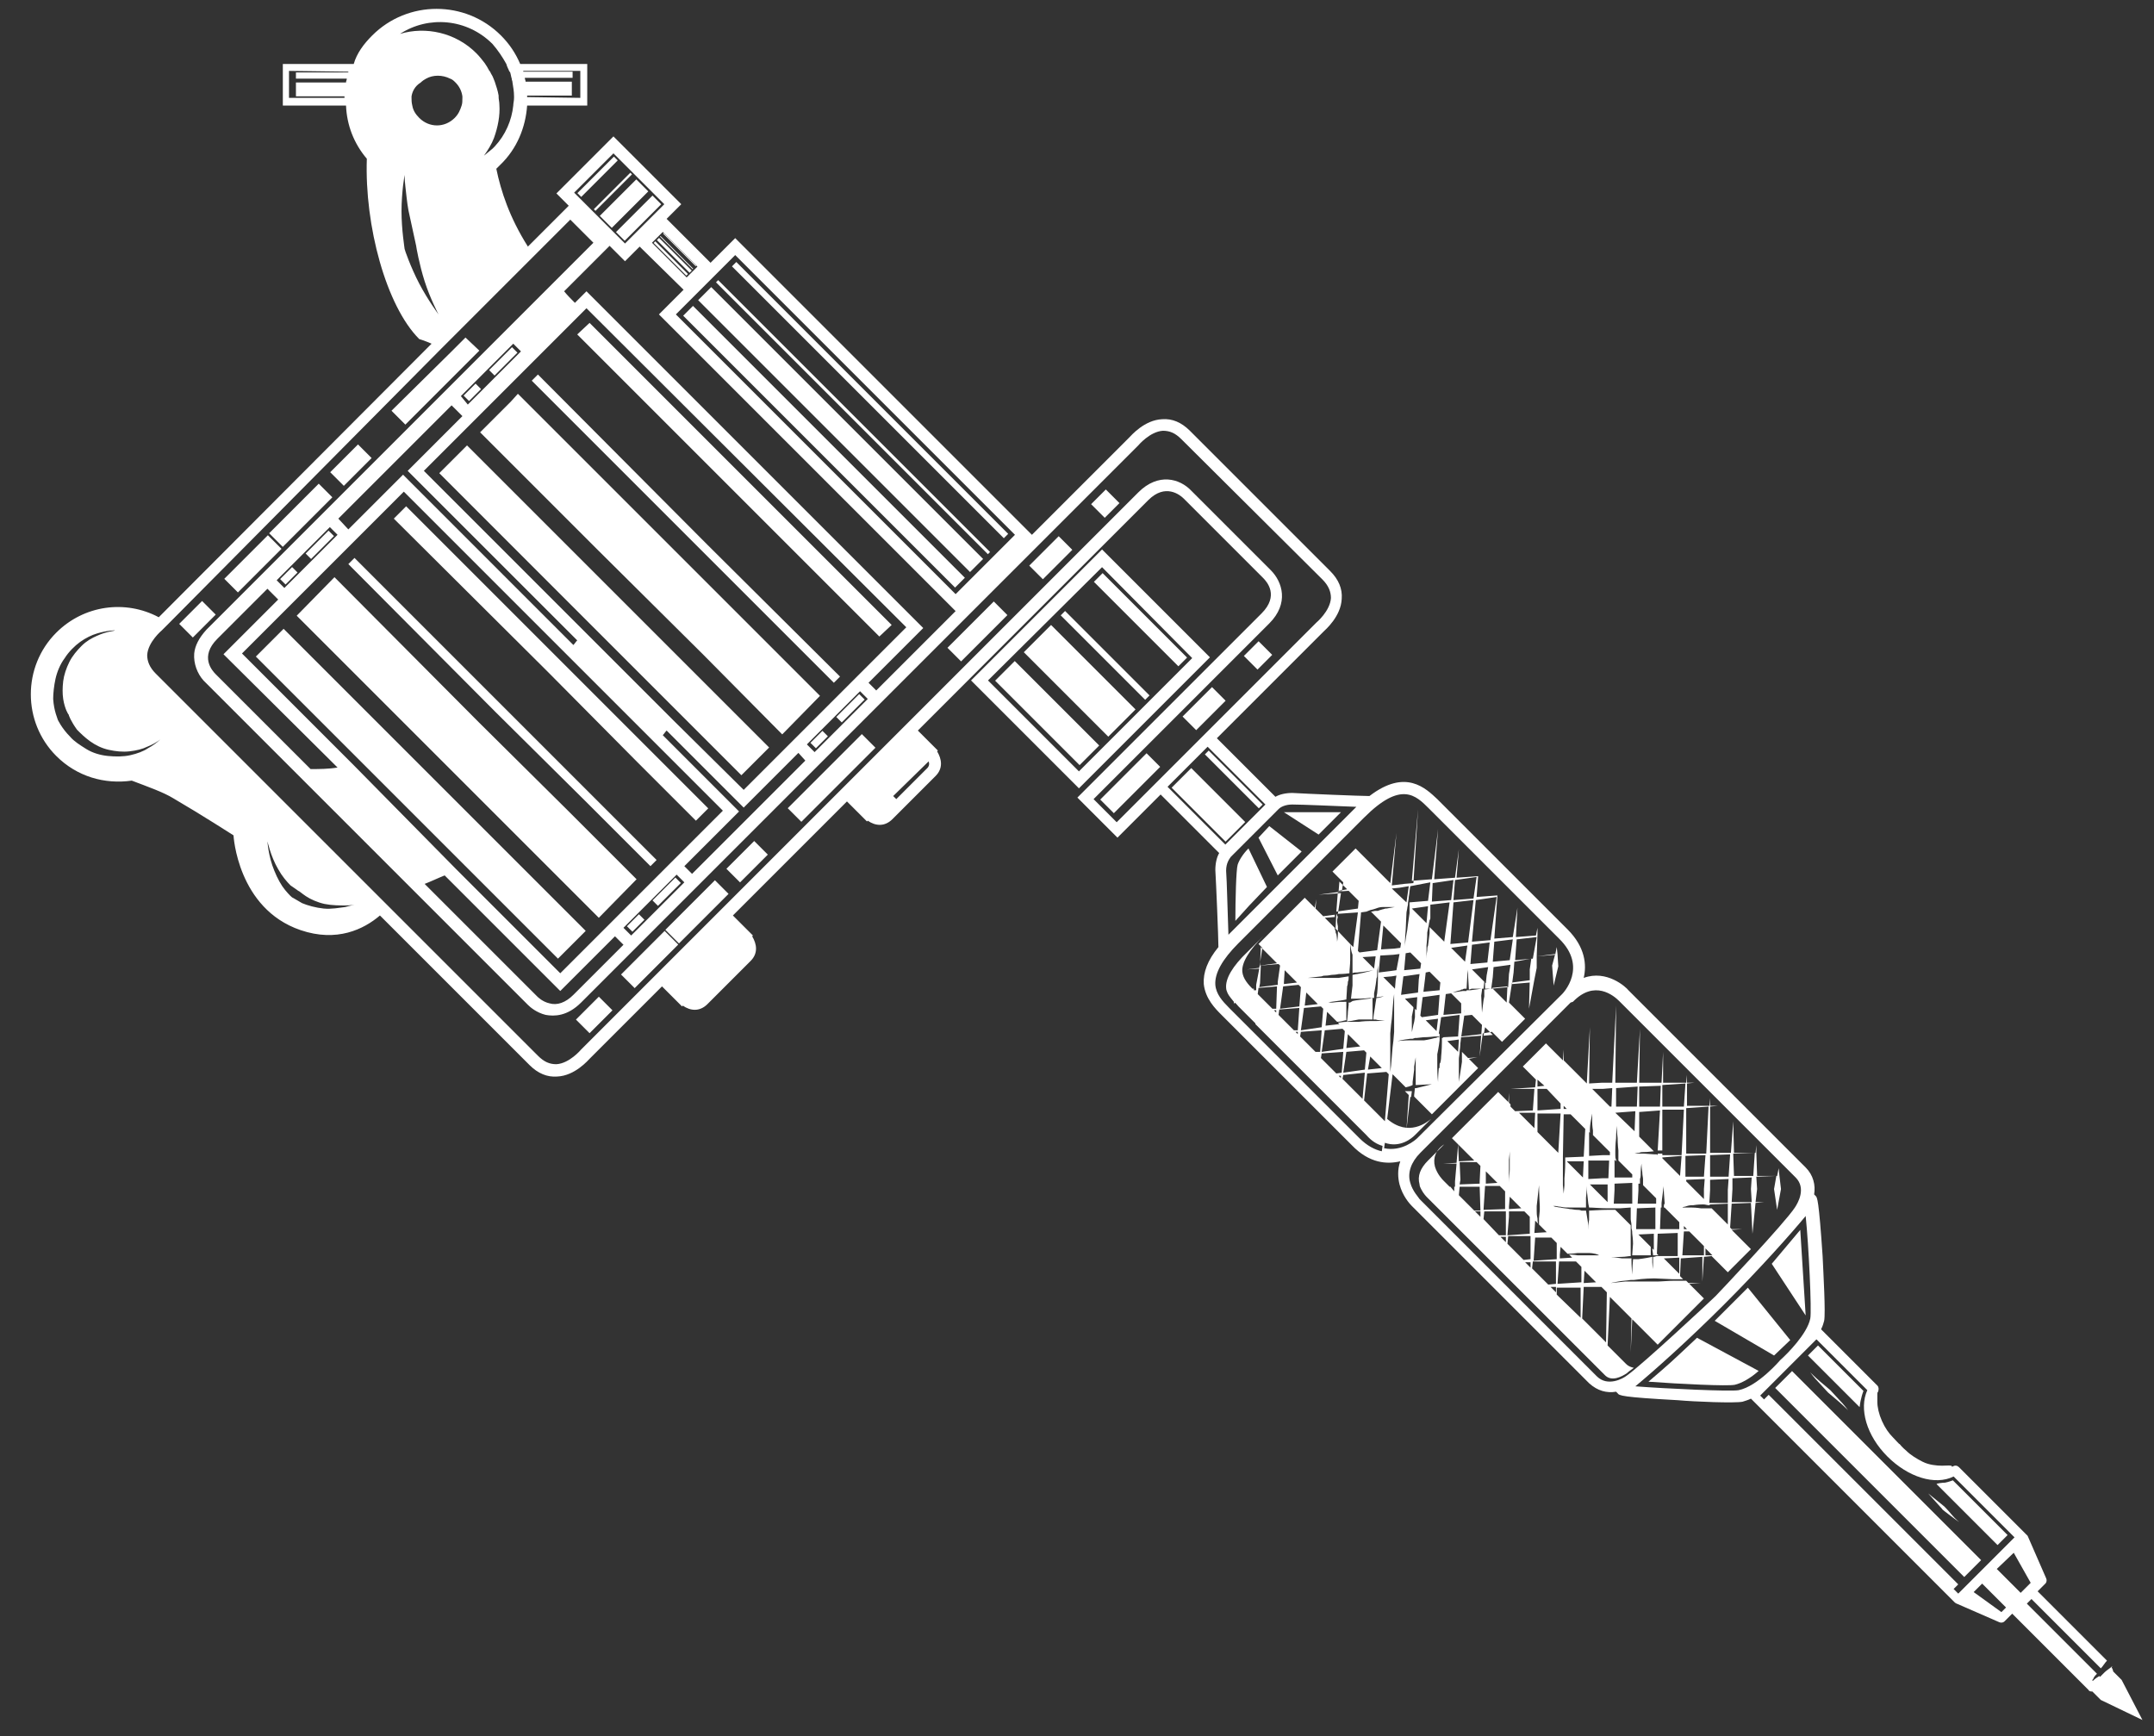 <svg xmlns="http://www.w3.org/2000/svg" xmlns:xlink="http://www.w3.org/1999/xlink" id="Ebene_1" x="0px" y="0px" viewBox="0 0 279.5 225.3" style="enable-background:new 0 0 279.5 225.3;" xml:space="preserve"><rect x="0" y="0" width="279.5" height="225.3" fill="#333333" stroke="none"/><style type="text/css">	.st0{fill:#FFFFFF;}</style><g>	<path class="st0" d="M170.9,136.8c0.1,0.1,0.2,0.2,0.3,0.3v-0.4L170.9,136.8z"></path>	<path class="st0" d="M162.7,128.5v-0.2h-0.2C162.5,128.4,162.6,128.4,162.7,128.5z"></path>	<polygon class="st0" points="187.6,128.5 187.8,128.5 187.6,128.2  "></polygon>	<polygon class="st0" points="190.1,130.8 190.1,131.4 190.7,131.3  "></polygon>	<path class="st0" d="M169.7,118.9c0-0.1,0-0.2,0-0.2S169.7,118.8,169.7,118.9L169.7,118.9c0,0.5-0.1,1.3-0.2,2  c-0.2,1.2-0.4,2.4-0.4,2.4s-0.1,0.2-0.1,0.6c0,0.1-0.1,0.1-0.2,0.1c-0.5,0.1-0.9,0.3-1.2,0.4s-0.5,0.2-0.5,0.2s0.2-0.1,0.5-0.2  c0.3,0,0.8-0.1,1.2-0.2c0.1,0,0.1,0,0.2,0c0,0.2,0,0.3,0,0.4c0,0.1,0,0.2,0,0.3c0,0.3,0,0.6,0,0.9c0,0.4,0,0.8,0,1.2  c0,0.1,0,0.3,0,0.4c0,0.2,0,0.3,0,0.4c0,0.3,0,0.4,0,0.4s0-0.2,0-0.4c0-0.1,0-0.3,0-0.4c0-0.4,0-1,0.1-1.6c0-0.3,0.1-0.6,0.1-0.9  c0-0.1,0-0.2,0-0.3c0.1-0.2,0.1-0.3,0.1-0.4c0.2,0,0.4,0,0.6,0c0.4,0,0.7,0,0.7,0s0.9-0.1,1.8-0.2c0.2-0.1,0.4-0.1,0.6-0.1  c0.6-0.1,1.2-0.2,1.2-0.2s-0.5,0-1.2,0c-0.2,0-0.4,0-0.6,0c-0.9,0-1.8,0-1.8,0s-0.3,0-0.7,0.1c-0.1,0-0.3,0.1-0.5,0.1  c0.1-0.3,0.1-0.5,0.1-0.5s0-0.5,0.1-1.1c0-0.4,0.1-0.8,0.1-1.3C169.7,120.2,169.7,119.4,169.7,118.9  C169.7,118.9,169.7,118.9,169.7,118.9z"></path>	<path class="st0" d="M96.4,122.7l-4.5,4.5l0.4,0.4l4-4C96.6,123.3,96.6,122.9,96.4,122.7z"></path>	<polygon class="st0" points="177.2,117.9 176.7,117.3 176.6,117.9  "></polygon>	<path class="st0" d="M45.9,8.3h-9.2v5.4h8.2c0.1,2.5,1,4.9,2.7,6.9c-0.3,8.7,2.5,19.1,6.8,23.4c0,0,0.7,0.2,1.6,0.6L20.6,80.1  c-4.3-2.3-9.7-1.6-13.3,2c-4.4,4.4-4.4,11.6,0,16c2.7,2.7,6.3,3.7,9.8,3.2c2.1,0.8,4.1,1.5,5.4,2.3c3.6,2.1,7.8,4.8,7.8,4.8  s0.5,9.5,8.7,12.3c4.7,1.6,8.2-0.1,10.3-1.9l19.4,19.4c1.1,1.1,2.3,1.6,3.6,1.5c2.3-0.1,4-2.1,4.3-2.4l9.3-9.3l0.5,0.5l1.6,1.6l0,0  l0,0l0.5,0.5l0.1-0.1c1,0.7,2.2,0.8,3.2-0.2l5.6-5.6c1-1,0.8-2.2,0.2-3.2l0.1-0.1l-0.5-0.5l0,0l0,0l-1.6-1.6l-0.5-0.5l14.8-14.8  l0.5,0.5l1.6,1.6l0,0l0,0l0.5,0.5l0.1-0.1c1,0.7,2.2,0.8,3.2-0.2l5.6-5.6c1-1,0.8-2.2,0.2-3.2l0.1-0.1l-0.5-0.5l0,0l0,0l-1.6-1.6  l-0.5-0.5l5.9-5.9l0.6-0.6L149,64.9c2.2-2.2,4.1-0.7,4.6-0.2l0.1,0.1L163.9,75c0.5,0.5,2.1,2.3-0.2,4.6l-23.9,23.9l5.2,5.2l5.6-5.6  l7.6,7.6c-0.3,0.5-0.5,1.3-0.5,2.2c0.1,1.6,0.4,8.8,0.4,10c-1.4,1.7-2,3.3-1.9,4.8c0.2,1.9,1.5,3.2,2.3,4l0,0l0.3,0.3l16.6,16.6  c2.3,2.4,4.6,2.5,6.3,2.1c-0.4,1.1-0.3,2.2-0.1,3c0.4,1.5,1.3,2.5,1.6,2.8c0.1,0.1,0.1,0.1,0.1,0.1l22.9,22.9  c1.1,1,2.3,1.3,3.5,1.1l0.2,0.2c0.2,0.3,0.5,0.5,7.8,0.9c2.2,0.2,7.4,0.4,8.4,0.2c0.3-0.1,0.7-0.2,1.1-0.4l26.5,26.5l0,0l0,0  c0.1,0,0.1,0.1,0.2,0.1l5.5,2.4c0.2,0.1,0.5,0.1,0.7-0.1l1-1l9.9,9.9c0.1,0.2,0.3,0.2,0.5,0.2l1.1,1.1l5.4,2.6l-2.7-5.2l-1.1-1.1  c0-0.1-0.1-0.4-0.2-0.5l0.1-0.2c-0.3,0.3-0.7,0.5-1,0.8l0,0l-0.6,0.6l-0.1-0.1c-0.3,0.2-0.5,0.3-0.7,0.5c-0.1,0.1-0.1,0.1-0.1,0.1  c-0.1,0-0.1,0-0.1,0c0-0.1,0-0.1,0-0.1c0.1-0.1,0.1-0.1,0.1-0.1c0.1-0.3,0.3-0.5,0.5-0.7l-9.1-9.1l0.6-0.6l9,9  c0.3-0.3,0.5-0.7,0.8-1l-9-9l1-1c0.2-0.2,0.2-0.5,0.1-0.7l-2.4-5.5c-0.1-0.1-0.1-0.1-0.2-0.2l0,0l-8.7-8.7  c-0.2-0.2-0.5-0.3-0.8-0.1c-0.1,0-0.1,0.1-0.2,0.1c0.1,0,0.1-0.1,0.1-0.1c-0.1-0.2-0.6-0.1-1.3-0.1c-0.7,0-1.7-0.1-2.5-0.5  c-0.8-0.4-1.6-0.9-2.1-1.4c-0.6-0.5-0.9-0.9-0.9-0.9c-0.1,0-0.4-0.4-0.9-0.9s-1-1.2-1.4-2.1c-0.4-0.9-0.6-1.8-0.6-2.5  c0-0.4,0-0.8,0-1c0-0.1,0-0.2,0.1-0.3c0.1-0.3,0.1-0.6-0.1-0.8l-7.3-7.3c0.2-0.4,0.3-0.7,0.4-1.1c0.2-1-0.1-6.2-0.2-8.4  c-0.5-7.4-0.7-7.6-0.9-7.8l-0.2-0.2c0.2-1.2-0.1-2.5-1.1-3.5l-22.9-22.9l-0.1-0.1c-0.3-0.4-2.8-2.7-5.8-1.6c0.4-1.7,0.2-4-2.1-6.3  l-16.9-16.9c-1.5-1.4-4.1-4-8.8-0.4c-1.1,0-8.4-0.3-10-0.4c-0.9,0-1.7,0.2-2.2,0.5l-7.6-7.6L171.7,82c0.3-0.3,2.3-2,2.4-4.3  c0.1-1.3-0.4-2.5-1.5-3.6l-18.2-18.2c-1.1-1.1-2.3-1.6-3.6-1.5c-2.3,0.1-4,2.1-4.3,2.4l-12.6,12.6L95.4,30.9l-3.2,3.2l-5.7-5.7  l1.9-1.9l-8.8-8.8l-7.4,7.4l1.6,1.6L68.5,32c-2.4-3.8-3.5-7.2-4.1-10.1c0.2-0.2,0.3-0.3,0.5-0.5c2.2-2.1,3.3-4.9,3.5-7.7h7.8V8.3  h-8.7c-0.6-1.4-1.4-2.6-2.5-3.7C60.4,0,52.9,0,48.3,4.6C47.2,5.7,46.3,6.9,45.9,8.3z M257.2,205.5l3.1,3.1l-0.6,0.6l-3.6-2.6  L257.2,205.5z M261.3,201.5l2.2,3.9l-1.3,1.3l-3.1-3.1L261.3,201.5z M235.7,173.8l6.6,6.6c-1.1,2.4-0.1,5.9,2.6,8.6  c2.7,2.7,6.2,3.8,8.6,2.6l7.9,7.9l-7.3,7.3l-0.6-0.6l0.6-0.6L229.5,181l-0.6,0.6l-0.5-0.5l0.7-0.7l6-6L235.7,173.8z M212.2,179.9  c2.3-1.9,6.8-5.9,11.5-10.6l0,0l0,0c4.7-4.7,8.7-9.2,10.6-11.5c0.4,3.8,0.8,12.3,0.6,13.3c-0.4,2-3,4.6-3.9,5.4l0,0l0,0  c0,0-2.9,3.4-5.4,3.9C224.6,180.6,216.1,180.2,212.2,179.9z M204.1,130c2.8-2.9,5.3-0.8,6-0.1l0,0l22.9,22.9  c1.4,1.4,0.3,3.3-0.1,3.9c-1.3,2-9.9,11.1-10.3,11.5c-0.4,0.4-9.5,8.9-11.5,10.3c-0.5,0.4-2.5,1.5-3.9,0.1l-23-23  c-0.1-0.2-0.9-1-1.2-2.1c-0.4-1.3,0.1-2.7,1.3-3.9l0.4-0.4l19.1-19.1L204.1,130z M177,106.1c4.8-4.8,6.7-2.9,8.4-1.2l0.3,0.3  l16.6,16.6c3.8,3.7,0.5,7.1,0.4,7.2l-18.8,18.7c-0.2,0.2-2,1.8-4.3,1.3l0.1-0.7c2,0.7,3.5-0.6,3.9-1l2.1-2.1  c-0.5,0.4-2.9,2.4-5.7,0l0.7-5.8l1.7,1.7l0.4-0.1l0.3-0.1l0.2-0.1l0,0v-0.2v-0.2l0.2-1.6v-0.4l0.1-0.6l0.1-0.6v0.4v0.2v0.5v0.5v1.6  v0.4h0.1l2-0.1l-2,0.5h-0.2l-0.1,0.9v0.2l2.3,2.3l6-6l-1.2-1.2l1.1-0.2l-1.2,0.1l-0.8-0.8c0,0.4,0,0.7,0,0.9v0.1c0,0.2,0,0.3,0,0.3  l-0.4,2.6c0,0,0-1.8,0-2.4c0-0.1,0-0.2,0-0.2s0-0.1,0-0.2c0-0.1,0-0.1,0-0.2c0-0.2,0.1-0.6,0.1-0.9v-0.1c0.1-0.6,0.1-1.2,0.1-1.2  s0,0.1,0,0.2l0.1-0.9l2.6-0.3l-0.2,2.9l0.4-3l1.2-0.2l1.3,1.3l3-3l-1.7-1.7l1-0.1l-1,0.1l-0.4-0.4l0.4-2.6l2.3-0.3l-0.1,3.7  l0.7-3.8l1-0.1l-1,0.1l0.3-1.5v-1.5l2.4-0.3l-0.4,1.5l0.2,2.6l0.6-2.5l-0.1-1.6l0.8-0.1l-0.8,0.1l-0.1-0.9l-0.2,1l-2.4,0.2l0.1-2.8  l0.9-0.1l-0.9,0.1v-0.9l-0.2,1l-2.6,0.2l0.2-3.8l-0.6,3.8l-2.4,0.2l0.4-5.6l0.9-0.1l-0.9,0.1l0.1-0.9l-0.1,0.9l-2.7,0.2l0.2-2.7  l0.9-0.1l-0.9,0.1l0.1-0.9l-0.1,0.9l-2.8,0.2l0.3-3.7l-0.5,3.7l-2.7,0.2l0.5-6.5l-0.8,6.5l-2.6,0.2l0.8-9.3l-0.6,9.6l-1.2,0.1  l-1.6,0.2l0.6-6.8l-0.8,6.5l-2.7-2.7l0.1-1l-0.1,1l-1.8-1.8l-3,3l1.4,1.4l-0.2,1.2l-3,0.4l2.9-0.2l-0.4,2.7h-0.2  c0.1,0.1,0.1,0.2,0.1,0.3h0.1l-0.1,0.5c0,0.4,0.1,0.8,0.1,0.8s0,0.2,0,0.5c0,0.2,0,0.3,0,0.5c0,0.5-0.1,1-0.1,1s0-0.5-0.1-1  c-0.1-0.1-0.1-0.3-0.1-0.4c-0.1-0.1-0.1-0.3-0.1-0.4l-1.3-1.3l1.3-0.1v-0.3l-1.5,0.2l-1-1l0.1-1.2l-0.2,1.1l-1.3-1.3l-6,6l0.5,0.5  l-0.4,2.6l-1.6,0.2l1.6-0.1l-0.4,2.1v0.7h-0.3c-0.8-0.8-1.4-1.5-1.5-2.4c-0.1-1.2,0.9-2.8,2.8-4.7l-2.1,2.1c-2,1.9-2.9,3.5-2.8,4.7  c0,0.2,0.1,0.5,0.2,0.7l-0.6,0.1l0.6-0.1c0.2,0.4,0.5,0.7,0.8,1.1v0.3l0.1-0.2c0.2,0.1,0.3,0.3,0.5,0.5c0,0,0.4,0.4,1.1,1.1h-0.3  h0.3c0.3,0.3,0.7,0.7,1.1,1.1v0.3v-0.2c0.5,0.5,1,1,1.6,1.6h-0.3h0.3c0.3,0.3,0.7,0.7,1.1,1.1v0.3v-0.3c0.5,0.5,1,1,1.6,1.6h-0.3  h0.3c0.3,0.3,0.7,0.7,1.1,1.1v0.3v-0.3c0.5,0.5,1.1,1.1,1.6,1.6h-0.3h0.3c0.3,0.3,0.7,0.7,1.1,1.1v0.3V141c1,1,2,2,2.8,2.8v0.3  v-0.3c1.2,1.2,2.2,2.2,2.8,2.8v0.3v-0.3c0.4,0.4,0.7,0.7,0.7,0.7c0.7,0.8,1.4,1.2,2.1,1.4l-0.1,0.7c-0.9-0.2-1.9-0.7-2.9-1.7  l-16.9-16.9c-0.9-0.9-1.7-1.8-1.8-3c-0.1-1.5,0.9-3.3,3-5.4L177,106.1z M192.2,134.4l-2.6,0.2l0.4-2.8l1-0.1l1.3,1.3L192.2,134.4z   M192.7,133.3l1,1l-1.2,0.1L192.7,133.3z M183,116v-1l2.6-0.5l-0.3,2.4l-2.4,0.2c0,0.1,0,0.3,0,0.4c0,0.1,0,0.2,0,0.3  c0,0.4,0,0.7,0,0.7l-0.2,1.4l-0.1,0.8c-0.2,1-0.3,1.9-0.3,2.1l0,0l0,0c0-0.1,0-1.1,0.1-2.1l0.1-2.2c0,0,0-0.2,0.1-0.6  c0-0.2,0.1-0.4,0.1-0.6v-0.1c0-0.2,0.1-0.5,0.1-0.8c0.1-0.5,0.1-1,0.2-1.4c0-0.3,0-0.6,0-0.7s0-0.1,0-0.1v0.1c0,0.2,0,0.4,0,0.7  S183,115.6,183,116z M175,115.6l1.3,1.3l-0.1,1l-2.8,0.4l0.2-2.6L175,115.6z M173.7,115.6l0.1-1.2l1,1L173.7,115.6z M163.6,125.3  l2.3-0.2l0.2,0.2l-0.3,2.1v0.4l-2.4,0.3l0.1-0.5L163.6,125.3z M174.9,134.2l1.6,1.6l-1.8,0.2L174.9,134.2z M174.3,136.1l-2.8,0.4  l0.4-2.8l2.3-0.2l0.3,0.3L174.3,136.1z M177,136.3l0.3,0.3l-0.2,2.2l-2.8,0.4l0.4-2.7L177,136.3z M177.8,137.1l1.5,1.5l-1.8,0.2  L177.8,137.1z M177.1,139.2l-0.3,3.4c-0.7-0.7-1.6-1.6-2.6-2.6l0.1-0.5L177.1,139.2z M173.7,139.6h0.3v0.3 M173.4,139.3  c-0.6-0.6-1.3-1.3-2-2l0.1-0.6l2.8-0.2l-0.2,2.7L173.4,139.3z M171.2,137.1c-0.1-0.1-0.2-0.2-0.3-0.3 M170.7,136.5  c-0.7-0.7-1.3-1.3-2-2l0.1-0.6l2.7-0.2l-0.2,2.8H170.7z M168.8,133.7l0.4-2.9l2.2-0.2l0.3,0.3l-0.2,2.4L168.8,133.7z M168.4,133.9  v0.3c-0.1-0.1-0.2-0.2-0.3-0.3 M167.9,133.7c-0.7-0.7-1.4-1.4-2-2l0.1-0.7l2.6-0.2l-0.2,2.9H167.9z M169.3,130.5l0.2-1.7l1.5,1.5  L169.3,130.5z M166.1,130.9l0.4-2.9l2-0.2l0.3,0.3l-0.2,2.5L166.1,130.9z M166.7,125.9l1.6,1.6l-1.7,0.2v-0.2 M165.6,131.4  c-0.1-0.1-0.2-0.2-0.3-0.3h0.3V131.4z M165.1,130.9c-0.8-0.8-1.4-1.4-1.9-1.9l0.1-0.8l2.4-0.2l-0.1,2.9H165.1z M163.5,125.3  l0.1-2.4l2.1,2.1L163.5,125.3z M173.3,120.5l0.1-1.9l2.8-0.2l-0.6,4.5l-0.4-0.4c0.1,0.5,0.1,0.9,0.3,1.4c0,0.1,0,0.3,0,0.5  c0,0.1,0,0.2,0,0.3c0,0.1,0,0.2,0,0.3c0,0.4,0,0.9,0,1.3c0.1-0.1,0.3-0.1,0.5-0.1h0.1c1.1-0.1,2.1-0.3,2.1-0.3s-1,0.3-2.1,0.5l0,0  c-0.2,0-0.4,0.1-0.6,0.1v0.1c0,0.2,0,0.4,0,0.6c0,0.4,0,0.7,0,0.7l-0.2,1.7c0.1,0,0.2,0,0.2,0s0.1,0,0.3,0c0.4,0,1.2,0,2-0.1  c0.1,0,0.2,0,0.3,0c0.1,0,0.1,0,0.2,0v-0.6c0,0,0.2-0.9,0.3-1.8V127c0.1-0.2,0.1-0.4,0.1-0.6c0-0.2,0-0.3,0-0.4  c0.1-0.5,0.1-0.9,0.1-0.9s0,0.4,0,1c0,0.1,0,0.2,0,0.3c0,0.2,0,0.4,0,0.6l0,0c0,0.9-0.1,1.9-0.1,1.9l-0.1,0.5c0.1,0,0.1,0,0.2,0  c0.7-0.1,1.2-0.2,1.2-0.2s-0.2,0-0.5,0.1c-0.2,0.1-0.4,0.1-0.7,0.2c-0.1,0-0.1,0-0.2,0l-0.1,0.6l-0.1,0.7c-0.1,0.6-0.2,1.1-0.2,1.5  c0.1,0,0.2,0,0.3,0c0.3,0.1,0.6,0.1,0.8,0.1s0.4,0,0.4,0s-0.6,0.1-1.2,0.1h-0.1c-0.1,0-0.2,0-0.3,0l0,0c0,0.1,0,0.1,0,0.1  s0,0,0-0.1l0,0c-0.1,0-0.1,0-0.1,0c-0.1,0-0.2,0-0.3,0c-0.7,0-1.4,0.1-1.4,0.1s-0.5,0-1.1,0c-0.2,0-0.3,0-0.4,0c0,0.1,0,0.1,0,0.2  c0,0.2,0,0.3,0,0.5c0,0.2,0,0.4,0,0.6s0,0.4,0,0.4s0-0.2,0-0.5c0-0.1,0-0.3,0-0.5s0-0.3,0-0.5c0-0.1,0-0.1,0-0.2h-0.1l0,0  c-0.4,0-0.8,0.1-1.1,0.1l0.2,0.2l-1.8,0.2l0.2-1.8l1.3,1.3c0.3,0,0.7-0.1,1.1-0.2l0,0c0.1,0,0.1,0,0.1,0c0-0.4,0-0.9,0-1.3l0,0  v-0.8V130c-0.4,0-1.1,0-1.8,0.1c-0.2,0-0.4,0-0.6,0c-0.3,0-0.5,0.1-0.7,0.1c-0.3,0-0.5,0.1-0.7,0.1c-0.3,0.1-0.4,0.1-0.4,0.1  s0.2,0,0.4-0.1h0.1c0.1,0,0.4,0,0.6-0.1c0.2,0,0.5-0.1,0.7-0.1s0.3-0.1,0.5-0.1c0.7-0.1,1.5-0.2,1.9-0.3l0.1-1.7  c0,0,0.1-0.2,0.1-0.6c0.1-0.2,0.1-0.4,0.1-0.6v-0.1c-0.7,0.1-1.3,0.2-1.3,0.2s-0.4,0-0.9,0c-0.2,0-0.5,0-0.8,0c-0.1,0-0.3,0-0.5,0  h-1.8h-0.4h0.4l1.8-0.2c0.2-0.1,0.4-0.1,0.6-0.1c0.3,0,0.6-0.1,0.8-0.1c0.4,0,0.8-0.1,0.8-0.1c0.1,0,0.7,0,1.4-0.1  c0-0.5,0.1-1.1,0.1-1.7c0-0.1,0-0.2,0-0.3s0-0.3,0-0.5c0-0.5,0-0.9,0-1.3L173.3,120.5z M190,131.6c0,0,0-0.1,0-0.2  c0-0.2,0-0.4,0.3-0.6c0-0.3,0-0.5,0-0.8c0-0.4,0-0.9,0-1.2c0-0.1,0-0.1,0-0.2c0,0-0.1,0-0.2,0s-0.2,0-0.3,0  c-0.6,0.1-1.3,0.2-1.3,0.2s0.5-0.2,1-0.3c0.1-0.1,0.2-0.1,0.3-0.1c0.1-0.1,0.2-0.1,0.3-0.1c0.1,0,0.1,0,0.2,0l0,0l0.1-1.7  c0-0.3,0.1-0.6,0.1-0.8c0-0.1,0-0.3,0-0.4s0-0.1,0-0.2s0-0.2,0-0.2s0,0.1,0,0.3c0,0.1,0,0.1,0,0.2s0,0.2,0,0.4c0,0.2,0,0.5,0,0.8  l0.1,1.7h0.1c0.2-0.1,0.3-0.1,0.3-0.1s0.8,0,1.5,0l0.1-0.9l-1.6-1.6l2.1-0.3l-0.2,1.1l-0.1,1l-0.1-0.1v0.8h0.1c0.3,0,0.5,0,0.7,0  l0,0l0.2-1.5l0.1-1.3l2.2-0.3l-0.2,1.2l-0.1,1.7l-2.1,0.2h-0.2l0,0l-0.7,0.1h-0.1v0.2v0.4v0.3l-0.1,0.5l-0.2,1.6v0.2v0.2v-0.2v-0.2  l-0.1-2.2l0.1-0.7v-0.2l-1.5,0.2c0,0-0.2,0-0.4,0h-0.1c0,0.1,0,0.1,0,0.2c0,0.3-0.1,0.7-0.1,1.2c0,0.2-0.1,0.5-0.1,0.8  s-0.1,0.5-0.1,0.7C190,131.5,190,131.6,190,131.6z M190.8,131.3l-0.7,0.1 M186.8,128.5l-2.1,0.2l0.2-1.6l0.1-0.9l0.5-0.1l1.4,1.4  L186.8,128.5z M188.3,123l2.1-0.3l-0.3,2.1L188.3,123z M189.6,131.5l-2.3,0.2l0.3-2.7l0.7-0.1l1.3,1.3V131.5z M186.4,133.8  l-1.4-1.4l1.6-0.2L186.4,133.8z M184.5,132l-0.2-0.2l0.3-2.4l2.2-0.3l-0.2,2.6L184.5,132z M183.2,133.9c0,0,0-0.5,0-1v-0.4v-0.6  l0,0c0,0,0.1-0.5,0.2-1c0-0.1,0-0.1,0-0.2l-1.1-1.1l1.6-0.2l-0.1,1.7l-0.2-0.2c0,0.1,0,0.1,0,0.1c0,0.4,0,0.9,0,1l0,0l-0.1,0.6  l-0.1,0.4C183.3,133.5,183.2,134,183.2,133.9z M181.8,129.1l0.2-1.6l0.1-0.8l2.1-0.3l-0.1,0.7l-0.1,1.7L181.8,129.1z M182.2,125.9  l0.2-2.2l0.6-0.1l1.4,1.4l-0.1,0.7L182.2,125.9z M185.6,117.4l2.5-0.3l-0.7,5.1l-1.9-1.9c0,0.5,0,0.8,0,0.8s-0.1,0.8-0.2,1.6l0,0  c-0.1,0.2-0.1,0.4-0.1,0.6c-0.1,0.6-0.1,1.1-0.1,1.1s0-0.2,0-0.4s0-0.4,0-0.7c0-0.2,0-0.4,0-0.6l0,0c0.1-0.8,0.1-1.7,0.1-1.7  s0.1-0.5,0.2-1c0-0.2,0.1-0.4,0.1-0.6c0.1-0.1,0.1-0.2,0.1-0.3V117.4z M185.1,119.8l-1.9-1.9l2.1-0.3L185.1,119.8z M181.2,125.9  l-0.7,0.1l-1.6,0.2l0.2-2.2l1.7-0.1l0.8-0.1L181.2,125.9z M179.2,123.2l0.3-3.1l2.3,2.3l-0.1,0.6l-0.8,0.1L179.2,123.2z   M178.5,124.1l-0.2,1.6l-1.5-1.5L178.5,124.1z M177.2,117.8l-0.6,0.1 M177.3,118.3l0.5-0.2l0,0c0.5-0.1,1-0.3,1-0.3  s0.3-0.1,0.7-0.1c0.1,0,0.3,0,0.4,0l0,0c0.5,0,1.1,0,1.1,0s-0.6,0.1-1.1,0.2h-0.1c-0.1,0-0.3,0.1-0.4,0.1c-0.4,0.1-0.6,0.2-0.6,0.2  s-0.1,0-0.3,0s-0.4,0.1-0.6,0.1l1.3,1.3l-0.5,3.7l-2.3,0.3l-0.2-0.2l0.4-4.9h-0.1h0.1v-0.1L177.3,118.3z M180.6,115.3l1-0.1  l1.2-0.2l-0.3,2.1L180.6,115.3z M185.9,114.6l2.7-0.4l-0.3,2.6l-2.5,0.2L185.9,114.6z M188.8,114.2l2.8-0.4l-0.4,2.8l-2.6,0.2  L188.8,114.2z M191.2,116.8l-0.7,5.5l-2.3,0.2l0.4-5.4L191.2,116.8z M191.5,116.8l2.7-0.4l-0.8,5.6l-2.4,0.2L191.5,116.8z   M193,124.9l-2.2,0.2l0.2-2.5l2.3-0.3 M193.9,122.2l2.4-0.3l-0.4,2.7l-2.2,0.2L193.9,122.2z M196.8,121.9l2.6-0.3l-0.5,2.8  l-2.3,0.2L196.8,121.9z M198.7,124.4l-0.2,1.4v1.7l-2.3,0.2l0.2-1.5l0.1-1.4L198.7,124.4z M195.5,130.1l-1.9-1.9l2-0.2L195.5,130.1  z M189.2,136.5l-1.4-1.4l1.5-0.2L189.2,136.5z M186.7,138.6c-0.1,0.9-0.1,1.8-0.1,1.8s-0.1-0.9-0.1-1.8c0-0.3,0-0.5,0-0.7  c0-0.1,0-0.2,0-0.3c0-0.4,0-0.8,0-0.8s0.2-0.9,0.3-1.8c0-0.1,0-0.1,0-0.1c0-0.2,0-0.3,0-0.4c-0.1,0.1-0.1,0.1-0.2,0.1h-0.1  c-0.1,0.1-0.2,0.1-0.3,0.1c-0.7,0.2-1.4,0.3-1.4,0.3h-1h-0.5H183c-0.9,0-1.7,0.1-1.7,0.1s0.8-0.2,1.7-0.3h0.3l0.3-0.1h0.2l0.9-0.1  c0,0,0.7,0,1.5-0.1c0,0,0.1,0,0.2,0c0.1,0,0.1,0,0.2,0c0.1,0,0.1,0,0.2,0c0-0.1,0-0.2,0-0.3l-0.1-0.1l0.3-2.1l2.4-0.3l-0.2,2.8  l-1.9,0.1l0,0c-0.1,0.1-0.1,0.1-0.2,0.1l0,0c0,0.1,0,0.3,0,0.4v0.1c0,1-0.1,1.9-0.1,1.9s0,0.4-0.1,0.8c-0.1,0.1-0.1,0.2-0.1,0.3  C186.8,138.5,186.8,138.7,186.7,138.6z M180.4,140.2v-0.6v-0.5v-0.7v-1.7v-0.6v-0.7v-1.3l0.1-1.1l0.1-0.8l0.2-2.4l0.1-0.8l0.1-0.7  l-1.5-1.5l1.1-0.1l0.6-0.1l-0.1,0.6l-0.1,1.2l-0.1-0.1v0.7v0.7v0.6v1.8v0.7v1.1l-0.1,1.2l-0.1,0.8l-0.2,2.4l-0.1,0.8v0.5V140.2z   M179.7,145.5c-0.1-0.1-0.2-0.2-0.3-0.3c0,0-1-1-2.4-2.4l0.4-3.5l2.5-0.2l0.3,0.3L179.7,145.5z M165.9,105c0.3-0.3,0.9-0.6,1.8-0.6  c1.2,0,5.7,0.2,8.3,0.3l-0.1,0.1l-16.4,16.4l-0.1,0.1c-0.1-2.5-0.2-7.1-0.3-8.3c0-1,0.4-1.5,0.6-1.8l0.2-0.2L165.9,105z   M156.7,96.9l7.5,7.5l-5.2,5.2l-7.5-7.5L156.7,96.9z M120.5,98.8c0.1,0.3,0.1,0.6-0.2,0.9l-4,4l-0.4-0.4L120.5,98.8z M89.1,36  l-4.5-4.5l1.4-1.4l4.5,4.5L89.1,36z M124,77.1L87.7,40.8l7.7-7.7l36.3,36.3L124,77.1z M120.7,82.6l-0.6,0.6l-6.4,6.4l-1-1l7.1-7.1  L76.1,37.8l-1.5,1.5c-0.5-0.5-1-1-1.4-1.5l5.9-5.9l2,2L83,32l5.7,5.6l-3.2,3.2L124,79.3L120.7,82.6z M104.5,98.7l-14.7,14.7l-1-1  l7.1-7.1L86,95.4c0.2-0.2,0.3-0.4,0.5-0.6l10,10l7.1-7.1L104.5,98.7z M104.7,96.6l6.9-6.9l1,1l-6.9,6.9L104.7,96.6z M87.4,93.5  L75.7,81.8L55,61.1L65.1,51l10.6-10.6l0.4-0.4l41.5,41.4l-6,6l-9.1,9.1l-6,6L87.4,93.5z M88.8,114.5l-6.9,6.9l-1-1l6.9-6.9  L88.8,114.5z M80.9,122.6l-6.5,6.5c-1,1-2.1,1.4-3.1,1.1c-0.9-0.2-1.5-0.8-1.6-0.9l-0.1-0.1l-14.5-14.5c0.8-0.3,1.6-0.7,2.6-1.1  l15,15l7.1-7.1L80.9,122.6z M45.9,99.3L31.4,84.8l21-21l21.1,21.1l11.6,11.6l8.7,8.7l-6,6l-9.1,9.1l-6,6l-13.5-13.5L45.9,99.3z   M43.8,99.6c-1.2,0.2-2.4,0.2-3.5,0.2L28,87.5c-0.5-0.5-2.1-2.3,0.2-4.6l6.5-6.5l1.4,1.4L29,84.9L43.8,99.6z M35.9,75.3l6.9-6.9  l1,1l-6.9,6.9L35.9,75.3z M43.9,67.3l14.7-14.7L60,54l-7.1,7.1l22,22c-0.2,0.2-0.3,0.4-0.5,0.6L52.3,61.6l-7.1,7.1L43.9,67.3z   M59.8,51.4l2.9-2.9l3.9-3.9l1,1l-3.9,3.9l-3,3L59.8,51.4z M34.7,109.2c0-0.1,0.4,1.9,1.4,3.6c0.5,0.9,1.1,1.6,1.6,2.1  c0.6,0.4,1,0.7,1,0.7c0.1,0,0.4,0.3,1,0.7c0.6,0.4,1.5,0.8,2.4,1c1,0.2,2,0.2,2.7,0.2s1.2-0.1,1.2-0.1s-0.5,0.1-1.2,0.3  c-0.8,0.1-1.8,0.3-2.8,0.2s-2.1-0.4-2.8-0.7c-0.7-0.4-1.2-0.7-1.2-0.7c-0.1,0-0.5-0.4-1-1s-1-1.5-1.4-2.5  C34.8,111.1,34.7,109.1,34.7,109.2z M20.2,87.4c-0.8-0.8-1.1-1.6-1.1-2.4c0.1-1.7,1.9-3.2,1.9-3.2l0.1-0.1l0.9-0.9l35.3-35.6l12-12  l4.7-4.7l3,3l-5.1,5.1L61.1,47.4L26.8,81.7c-1,1.1-1.5,2.1-1.6,3.1c-0.1,1.3,0.4,2.6,1.2,3.5c0.1,0.1,0.2,0.2,0.3,0.3  s0.1,0.1,0.1,0.1l11,11l15.6,15.6l15,15l0.1,0.1c0.3,0.3,1.1,1,2.3,1.3c1.1,0.2,2.8,0.2,4.6-1.6l6.5-6.5l9.1-9.1l14.7-14.7l9.1-9.1  l5.9-5.9l0.6-0.6l26.4-26.4l0,0c0,0,1.5-1.8,3.2-1.9c0.9,0,1.6,0.3,2.4,1.1l18.3,18.2c0.8,0.8,1.1,1.6,1.1,2.4  c-0.1,1.7-1.9,3.2-1.9,3.2l-0.1,0.1l-13.8,13.8l-7.5,7.5l-4.5,4.5l-3-3l22.8-22.8c2.6-2.6,1.7-5.4,0.2-6.9  c-0.1-0.1-0.1-0.1-0.1-0.1l-10.1-10.1l-0.1-0.1c-1.5-1.6-4.3-2.4-6.9,0.2l-22.8,22.8l-0.6,0.6l-48.9,48.9l0,0c0,0-1.5,1.8-3.2,1.9  c-0.9,0-1.6-0.3-2.4-1.1l-19.4-19.4L20.2,87.4z M8.9,92.7c0,0.1,0.3,0.9,1.1,2c0.5,0.5,1,1,1.7,1.5c0.7,0.5,1.5,0.9,2.4,1.1  c0.9,0.2,1.8,0.3,2.7,0.2s1.7-0.3,2.3-0.6c1.3-0.5,2-1.2,2-1.2c0-0.1-0.6,0.7-1.9,1.4c-0.6,0.4-1.4,0.7-2.3,0.9S15,98.2,14,98.1  s-2-0.4-2.8-0.9c-0.8-0.5-1.6-1-2.1-1.6c-1.1-1.1-1.6-2.2-1.6-2.2c0-0.1-0.5-1.1-0.6-2.7C6.9,90,7,89,7.2,88.1  c0.2-0.9,0.6-1.9,1.2-2.7c0.5-0.8,1.3-1.6,2-2.1s1.5-0.9,2.2-1.1c1.3-0.4,2.3-0.4,2.3-0.4c0,0.1-1,0.1-2.3,0.7  c-0.7,0.3-1.4,0.7-2,1.3S9.4,85.1,9,85.9s-0.7,1.7-0.8,2.5c-0.1,0.9-0.1,1.6,0,2.3C8.4,92,8.9,92.8,8.9,92.7z M74.5,25l5.1-5.1  l6.6,6.6l-5.1,5.1L74.5,25z M68.4,12.6c0-0.1,0-0.1,0-0.2h5.8v-1.8h-6c0-0.2-0.1-0.3-0.1-0.5h6.2V9.3h-6.4V9.2h7.4v3.5L68.4,12.6z   M54,31.9c0,0.1,0.4,2.4,1.1,4.6s1.8,4.3,1.8,4.3s-1.4-1.9-2.5-4c-1.1-2.1-1.9-4.4-1.9-4.5c0-0.1-0.4-2.5-0.4-4.9  c0-1.2,0.1-2.4,0.2-3.3c0.1-0.8,0.2-1.4,0.2-1.4s0,0.6,0.1,1.5c0.1,0.8,0.2,2,0.4,3.1 M54.6,10.7L54.6,10.7  c0.2-0.2,0.5-0.4,0.7-0.5c0.9-0.5,2.1-0.5,3.1,0c0.3,0.1,0.5,0.3,0.7,0.5l0,0c0.5,0.5,0.8,1.1,0.9,1.8c0,0.1,0,0.1,0,0.2  c0,0.4,0,0.7-0.1,1c-0.2,0.6-0.4,1.1-0.9,1.6c-1.3,1.3-3.3,1.3-4.6,0c-0.5-0.5-0.8-1-0.9-1.6c-0.1-0.4-0.1-0.7-0.1-1  c0-0.1,0-0.1,0-0.2C53.5,11.9,53.8,11.2,54.6,10.7z M51.9,4.4c3.7-2.4,8.7-2,12,1.3c0.7,0.8,1.3,1.7,1.8,2.6c0.1,0.4,0.3,0.7,0.4,1  c0.1,0,0.1,0.1,0.1,0.1c0.1,0.3,0.1,0.5,0.2,0.8c0,0.2,0.1,0.3,0.1,0.5c0.1,0.6,0.2,1.2,0.2,1.8c0,0.1,0,0.1,0,0.2  c0,0.4-0.1,0.7-0.1,1c-0.2,1.9-1,3.8-2.4,5.3c-0.1,0.1-0.2,0.2-0.3,0.3c-0.4,0.3-0.7,0.6-1.1,0.9c0.5-0.7,1-1.5,1.3-2.3  c0.5-1.4,0.8-2.9,0.7-4.3c0-0.4-0.1-0.7-0.1-1c0-0.1,0-0.1,0-0.2c-0.1-0.6-0.3-1.2-0.5-1.8c-0.1-0.2-0.1-0.3-0.2-0.5  c-0.1-0.3-0.3-0.5-0.4-0.8l-0.1-0.1c-0.2-0.4-0.4-0.7-0.6-1c-0.3-0.4-0.7-0.9-1.1-1.3C59.1,4.2,55.2,3.4,51.9,4.4z M45.2,9.3v0.1  h-6.8v0.8H45c0,0.2-0.1,0.3-0.1,0.5h-6.5v1.8h6.3c0,0.1,0,0.1,0,0.2h-7.2V9.2L45.2,9.3z"></path>	<path class="st0" d="M220.2,173.6c-3.5,3.3-3.5,3.3-6.3,5.7c4.1,0.3,10.3,0.6,11.2,0.4s2.1-0.9,3.1-1.8L220.2,173.6z"></path>	<path class="st0" d="M187.4,148.5l-2.1,2.1c-1,1-1.4,2-1.1,3.1c0,0.2,0.1,0.4,0.2,0.6h-0.3h0.3c0.3,0.6,0.7,1,0.8,1.1l0.1,0.1  l22.9,22.9c0.9,1,2.3,0.2,2.9-0.2c0.2-0.2,0.5-0.4,0.9-0.7c-0.4-0.1-0.7-0.2-1-0.5l-2.4-2.4l0.3-6.3l2.8,2.8l-0.1,4.4l0.2-4.3  l3.3,3.3l6-6l-1.9-1.9l1.5-0.1h-1.6l-0.3-0.3c-0.2,0-0.4,0-0.6,0c-0.1,0-0.1,0-0.2,0c-0.2,0-0.5,0-0.7,0c-0.8,0-1.7,0.1-2.2,0.1  c-0.1,0-0.2,0-0.3,0c-0.1,0-0.2,0-0.2,0l0,0c0,0.2,0,0.3,0,0.4s0,0.1,0,0.1v-0.1c0-0.1,0-0.2,0-0.4l0,0c-0.1,0-0.1,0-0.1,0  s-1.2,0-2.5,0c-0.1,0-0.2,0-0.3,0h-0.1c-0.2,0-0.5,0-0.7,0c-1,0.1-1.9,0.2-1.9,0.2s0.4-0.1,1-0.2c0.5-0.1,1-0.1,1.6-0.2  c0.1,0,0.1,0,0.1,0c0.1,0,0.2,0,0.3,0c1.3-0.2,2.5-0.2,2.5-0.2l0,0c0-0.2,0-0.4,0-0.6l-0.1-1.5c0-0.1,0-0.2,0-0.4  c0-0.1,0-0.2,0-0.3c-0.9,0.2-1.8,0.3-1.8,0.3s-0.2,0-0.5,0c-0.1,0-0.1,0-0.2,0v0.1l0,0c-0.1,1-0.1,1.9-0.1,1.9s-0.1-0.9-0.1-1.9  c0-0.1,0-0.1,0-0.1v-0.1c-0.1,0-0.1,0-0.1,0c-0.3,0-0.7,0-1.1,0c-0.6-0.1-1.1-0.1-1.5-0.1c-0.2,0-0.4,0-0.5,0l0,0l0,0  c0.1,0,0.2,0,0.5,0c0.4,0,1-0.1,1.5-0.1c0.4,0,0.8-0.1,1.1-0.1l0,0v-0.1v-0.4v-1c0,0,0-0.6,0-1.3c0-0.3,0-0.5,0-0.7l0,0  c0-0.1,0-0.3,0-0.5l-2-2c-0.1,0-0.2,0-0.3,0c-0.2,0-0.4,0-0.7,0c-1,0-2,0.1-2.4,0.1v1.2c-0.1,0.5-0.1,1-0.1,1.3c0,0.1,0,0.2,0,0.2  s0-0.1,0-0.2c0-0.3,0-0.8-0.1-1.3l-0.1-0.6l-0.1-0.6c-0.1,0-0.3,0-0.6,0c-0.2-0.1-0.4-0.1-0.6-0.1c-0.3,0-0.6-0.1-0.9-0.1  c-0.4-0.1-0.9-0.1-1.2-0.2c-0.3,0-0.5-0.1-0.7-0.1c-0.2-0.1-0.3-0.1-0.3-0.1s0.1,0,0.3,0s0.4,0.1,0.7,0.1c0.4,0.1,0.8,0.1,1.2,0.1  c0.6,0,1.1,0,1.5,0c0.3,0,0.5,0,0.6,0v-0.4v-0.9c0.1-0.8,0.1-1.5,0.1-1.5s0,0.7,0.1,1.4l0,0l0.1,0.9l0.1,0.5c0.5,0,1.5,0.1,2.4,0.1  c0.2,0,0.5,0,0.7,0c0,0,0.1,0,0.2,0c0.3,0,0.6,0,0.7,0l1.4-0.1v1.5c0,0.2,0.1,0.5,0.1,0.8c0,0.2,0,0.3,0,0.4l0,0  c0.1,0.3,0.1,0.5,0.1,0.7c0.1,0.7,0.1,1.3,0.1,1.3l-0.1,1.4v0.1c0.1,0,0.1,0,0.2,0c0.2,0,0.4,0,0.4,0s0.5,0,1.2,0  c0.2,0,0.4,0,0.6,0c0-0.4,0-0.8,0-1.1l-1.6-1.6l2-0.1v2.1l-0.2-0.2c0,0.3,0.1,0.6,0.1,0.9h0.1c0.1,0,0.3,0,0.4,0c0.1,0,0.1,0,0.2,0  l-0.2-0.2l0.1-2.6l2.6-0.1v3h-2.4l0,0h-0.1c-0.1,0-0.1,0-0.2,0c-0.1,0-0.3,0.1-0.4,0.1c-0.1,0-0.1,0-0.1,0c0,0.1,0,0.2,0,0.3  c0,0.2,0,0.4,0,0.4s0,0.7-0.1,1.5c0,0.2,0,0.4,0,0.6h0.1h0.3l2.2,0.1c0.2,0,0.5,0,0.7,0c0.1,0,0.1,0,0.2,0c0.2,0,0.4,0,0.5,0  l-0.4-0.4l0.1-2.3l2.8-0.2v3.2l0.2-3.2l1-0.1l2.1,2.1l3-3l-2.5-2.5l1.4-0.1h-1.4l-0.2-0.2l0.2-3.1l2.5-0.1l0.2,4l0.4-4l1.1-0.1  h-1.1l0.2-1.7l-0.1-1.6l2.6-0.1l-0.3,1.7l0.4,2.7l0.5-2.7l-0.2-1.7h0.9h-0.9l-0.1-1l-0.2,1H228l-0.1-3h1h-1v-1l-0.1,1H225l-0.1-4.1  l-0.3,4.1h-2.7v-6l1-0.1h-1v-1l-0.1,1h-2.9v-2.9l1-0.1h-1v-1l-0.1,1h-3v-4l-0.2,4h-2.9l0.1-7l-0.4,7h-2.8l0.1-10l-0.5,10h-1.3  l-1.7,0.1l0.1-7.3l-0.4,7.3l0,0l-3-3v-1.4l-0.1,1.4l-2.2-2.2l-3,3l1.7,1.7l-0.1,1l-3.2,0.2h3.1l-0.2,2.8l-2.3,0.1l-0.8-0.8v-1.6  l-0.1,1.5l0,0l0,0c0,0.2,0.1,0.5,0.1,0.9c0,0.1,0,0.1,0,0.2c0,0.1,0,0.3,0,0.4c0.1,0.6,0.1,1.4,0.1,2.1c0,1.4,0,2.7,0,3.5  c0,0.2,0,0.3,0,0.4c0,0.3,0,0.5,0,0.5s0,0.2,0,0.5c0,0.4-0.1,1-0.1,1.7c0,0.1,0,0.3,0,0.4c0,0.4,0,0.8,0,1.3c0,0.2,0,0.3,0,0.4  c0,0.3,0,0.7,0,1l0.1-1.3l1.5,1.5l-1.6,0.1c0,0.1,0,0.2,0,0.3h2l0.7,0.7v2.2l-2.9,0.2l0.2-2.4c0-0.3,0-0.5,0-0.7c0-0.1,0-0.2,0-0.3  c0-0.4,0-0.9,0-1.3c0-0.2,0-0.4,0-0.6c0-0.4,0-0.7,0-1.1c0-0.1,0-0.3,0-0.4c0-1.2,0-2.2,0-2.2s0-0.2,0-0.5c0-0.1,0-0.2,0-0.3  c0.1-0.9,0.2-2.2,0.2-3.5c0-0.9,0-1.8,0-2.5c0-0.1,0-0.1,0-0.2c0-0.3,0-0.5,0-0.7c0-0.1,0-0.2,0-0.3l-1.6-1.6l-6,6l0.8,0.8  l-0.2,2.4l-1.8,0.1h1.8l-0.2,2.3v0.7h-0.7l-0.7-0.7c-0.1-0.1-0.1-0.1-0.1-0.1c-0.1-0.1-0.8-0.8-1.1-1.8  C185.9,150.3,186.3,149.2,187.4,148.5z M191.3,150.6l-2,0.1l-0.1-2.2L191.3,150.6z M192.1,151.3l-0.1,2v0.3l-2.6,0.1l0.1-0.6  l-0.1-2.3h2.2L192.1,151.3z M194.3,153.5l-1.5,0.1v-0.3V152L194.3,153.5z M195.3,156.9l-2.8,0.1l0.2-3.1h1.9l0.7,0.7L195.3,156.9z   M199.5,146.9v-2.4h3l-0.3,5.1L199.5,146.9z M199.2,144.4l-0.1,2l-2-2H199.2z M200.4,140.9l-0.9,0.1v-0.9L200.4,140.9z   M202.5,143.2v0.7l-3,0.2v-2.8h1.2L202.5,143.2z M202.9,143.5l0.4,0.4h-0.4 M202.9,144.6h0.9l1.9,1.9l-0.2,3.6l-2.4,0.1  c0,0.2,0,0.4,0,0.5v0.1v0.1c0,0,0,1-0.1,2v0.3v0.6l-0.1,1.1l-0.1-1.1v-0.6v-0.3c0-0.3,0-0.5,0-0.8c0-0.7,0-1.3,0-1.3s0,0,0-0.1  s0-0.3,0-0.5l0,0v-0.1l0,0L202.9,144.6z M209.7,150.7c0-0.1,0-0.1,0-0.2c-0.1-0.2-0.1-0.4-0.1-0.6c0-0.3,0-0.5,0-0.5  c0-0.1,0-0.9,0.1-1.7c0-0.8,0.1-1.6,0.1-1.6s0,0.8,0.1,1.6c0,0.8,0.1,1.6,0.1,1.6s0,0.2,0,0.5c0,0.2,0,0.4,0,0.7v0.1l1.8,1.8v0.4  h-2.3v-2.3L209.7,150.7z M209.6,144.4l2.6-0.2l-0.1,2.6L209.6,144.4z M208.9,149.9H208l-1.8,0.1v-3.1l0.1,0.1c0-0.2,0-0.3,0-0.3  s0-0.5,0.1-1.1c0.1-0.6,0.2-1.1,0.2-1.1s0,0.5,0,1.1c0,0.5,0.1,1.1,0.1,1.1s0,0.3,0,0.6l2.2,2.2L208.9,149.9z M205.5,150.7  l-0.1,2.1l-2.1-2.1H205.5z M209.2,141.2l-0.1,2.4h-0.2l-2.3-2.3h1.4L209.2,141.2z M212.5,141l-0.1,2.6h-2.7v-2.4L212.5,141z   M215.5,140.9l-0.1,2.7h-2.7V141L215.5,140.9z M218.5,143.6h-2.8v-2.8l3-0.2L218.5,143.6z M218.5,144l-0.3,5.9h-2.5v-0.2  c-0.2,0-0.4,0-0.6,0v0.2l0,0l-0.1-0.1c-0.2,0-0.3,0-0.3,0l-1.4-0.1c-0.2,0-0.4,0-0.6,0c-0.3,0-0.5,0-0.6,0c-0.1,0-0.1,0-0.1,0h0.1  c0.1,0,0.3-0.1,0.6-0.1c0.2-0.1,0.4-0.1,0.6-0.1c0.6,0,1.1-0.1,1.3-0.1l-1.9-1.9v-3.2l2.7-0.2l-0.3,5.2h0.6V144L218.5,144z   M218.2,150l-0.2,2.6l-2.3-2.3v-0.1L218.2,150z M221.4,149.7h-2.6v-5.9l2.9-0.2L221.4,149.7z M221.1,152.7h-2.4V150l2.6-0.1  L221.1,152.7z M221.1,155.6l-2.3-2.3v-0.2l2.4-0.1l-0.1,1.3V155.6z M221.9,154.4v-1.3l2.4-0.1l-0.1,1.4v1.7h-2.4L221.9,154.4z   M224.3,152.7h-2.4v-2.8l2.6-0.1L224.3,152.7z M227.5,152.6H225l-0.1-2.9l2.8-0.1L227.5,152.6z M224.7,156l0.1-1.7v-1.4l2.5-0.1  l-0.1,1.5l0.1,1.7H224.7z M221.3,162l0.9,0.9h-0.9V162z M217.9,163.2v2.1l-2-2L217.9,163.2z M218.5,159.8h0.7l1.9,1.9v1.2h-2.8  L218.5,159.8z M218.9,159.5h-0.4v-0.4 M220.7,156.8c0,0-0.6-0.1-1.2-0.1c-0.3,0-0.7,0-0.9,0c-0.2,0-0.3,0-0.3,0s0.1-0.1,0.3-0.1  c0.3-0.1,0.6-0.2,0.9-0.2c0.1,0,0.1,0,0.2,0c0.6-0.1,1.1-0.1,1.1-0.1s0.1,0,0.2,0h0.1c0.2,0,0.4,0.1,0.7,0.1h0.1l-0.1-0.1l0,0  l2.4-0.1v2.7l-2.1-2.1c-0.1,0-0.3,0-0.4,0c-0.2,0-0.4,0-0.6,0S220.8,156.8,220.7,156.8z M215.5,156.7h0.1c0-0.1,0-0.3,0-0.4v-0.1  v-0.1l0.3-2.4c-0.1,0,0.1,2.4,0.1,2.4s0,0,0,0.1c-0.1,0.1-0.1,0.2-0.1,0.4c0,0.1,0,0.1,0,0.1h0.1l1.9,1.9v0.9h-2.5L215.5,156.7z   M212.4,156.8l2.4-0.1v2.8h-2.5L212.4,156.8z M212.6,154.5v-0.9h0.2v-0.1c0-0.2,0-0.3,0-0.3s0-0.1,0-0.2c0.1-0.2,0.1-0.6,0.1-0.9  c0-0.6,0.1-1.1,0.1-1.1s0,0.6,0.1,1.1c0,0.4,0.1,0.7,0.1,0.9c0,0.1,0,0.2,0,0.2v0.4v0.2l1.7,1.7v0.7h-2.4L212.6,154.5z   M209.5,154.4v-0.8l2.3-0.1v0.9v1.8h-2.4L209.5,154.4z M206.3,153.7h1.6h0.7v0.7v1.6L206.3,153.7z M206.1,150.6h1.8h0.9l-0.1,2.3  h-0.8l-1.8,0.1V150.6z M200.7,159.9l-1.6,0.1l0.1-1.6l0.4,0.4c-0.1-0.2-0.1-0.5-0.1-0.7c-0.1-0.4-0.1-0.7-0.1-1c0-0.2,0-0.4,0-0.5  v-0.1c0,0,0.2-1.9,0.3-2.7c0-0.2,0-0.4,0-0.4s0,0.2,0,0.4c0,0.8,0.1,2.7,0.1,2.7v0.1v0.5l-0.1,1c0,0.3,0,0.6,0,0.8L200.7,159.9z   M207.5,162.9c0,0-0.7,0-1.4,0c-0.1,0-0.2,0-0.3,0c-0.2,0-0.4,0-0.5,0c-0.3,0-0.6,0-0.6,0s-0.5-0.1-1.1-0.1l0.4,0.4l-1.6,0.1v-0.5  H202v0.6l-3,0.2l0.2-3h2.1l0.7,0.7v1.5h0.4l0.1-1l0.9,0.9c0.6,0,1.3-0.1,1.3-0.1s0.3,0,0.6,0c0.2,0,0.3,0,0.5,0c0.1,0,0.2,0,0.3,0  C206.8,162.6,207.4,162.8,207.5,162.9z M204.5,163.7l0.7,0.7v2l-3.1,0.2l0.2-2.9H204.5z M207.1,166.4l-1.6,0.1l0.1-1.6L207.1,166.4  z M205.3,171.1l0.2-4.1h2.3l0.7,0.7l-0.1,6.5L205.3,171.1z M202,168v-0.9h3.1v3.9L202,168z M201.2,167h0.7v0.7L201.2,167z   M198.8,164.6l0.1-0.9h3v2.9l-1,0.1L198.8,164.6z M197.9,163.8h0.7v0.7L197.9,163.8z M195.6,161.4l0.1-1h2.9v3l-0.9,0.1  L195.6,161.4z M194.7,160.5h0.7v0.7L194.7,160.5z M192.5,158.2l0.1-1h2.8v3.1h-0.9L192.5,158.2z M191.4,157.2h0.7v0.7L191.4,157.2z   M189.4,154h2.6l0.1,3.1h-0.8l-2-2L189.4,154z M188.2,154h0.5v0.6"></path>	<polygon class="st0" points="234.3,170.7 233.6,159.6 229.9,164  "></polygon>	<polygon class="st0" points="222.5,171.4 230.2,175.9 232.3,173.9 226.8,167.1  "></polygon>	<path class="st0" d="M164.4,115.1l-2.4-5c-0.7,0.7-1.2,1.5-1.4,2.1c-0.2,0.6-0.3,4.6-0.3,7.3C162,117.6,162,117.6,164.4,115.1z"></path>	<polygon class="st0" points="174,105.4 166.6,105.4 171.1,108.3  "></polygon>	<polygon class="st0" points="168.9,110.5 164.7,107.2 163.3,108.7 165.8,113.6  "></polygon>	<path class="st0" d="M187.1,134.6L187.1,134.6v-0.1V134.6z"></path>	<polygon class="st0" points="182.8,142.1 182.5,146.6 183,142.3 183.1,142.4 183.1,142.4 183.2,141.6 183.1,141.6 182.9,141.6   182.6,141.6 182.3,141.6  "></polygon>	<path class="st0" d="M175.2,130.1c0,0-0.1,0-0.2,0v0.3l-0.1,0.9c0,0.5-0.1,0.9-0.1,1.3c0.1-0.1,0.3-0.1,0.4-0.1  c0.6-0.1,1.1-0.2,1.1-0.2c0.1,0,0.8,0,1.5,0c0,0,0.1,0,0.2,0c0.1,0,0.1,0,0.1,0c0-0.4,0-1,0-1.6V130v-0.5c-0.1,0-0.1,0-0.2,0  c-0.1,0.1-0.2,0.1-0.3,0.1c-0.8,0.1-1.7,0.2-2.1,0.3C175.4,130,175.3,130,175.2,130.1z"></path>			<rect x="155" y="99.5" transform="matrix(0.707 -0.707 0.707 0.707 -27.902 141.457)" class="st0" width="3.6" height="9.9"></rect>			<rect x="159.8" y="96.2" transform="matrix(0.707 -0.707 0.707 0.707 -24.647 142.86)" class="st0" width="0.7" height="9.9"></rect>			<rect x="134.1" y="84.8" transform="matrix(0.707 -0.707 0.707 0.707 -25.635 123.184)" class="st0" width="3.6" height="15.5"></rect>			<rect x="137.6" y="80.6" transform="matrix(0.707 -0.707 0.707 0.707 -21.417 124.936)" class="st0" width="5" height="15.5"></rect>			<rect x="147.2" y="72.7" transform="matrix(0.707 -0.707 0.707 0.707 -13.526 128.176)" class="st0" width="1.6" height="15.5"></rect>			<rect x="143" y="77.3" transform="matrix(0.707 -0.707 0.707 0.707 -18.115 126.302)" class="st0" width="0.8" height="15.5"></rect>	<path class="st0" d="M126,88.3l14,14l17-17l-14-14L126,88.3z M143,73.6l11.7,11.8L140,100.1l-11.8-11.8L143,73.6z"></path>	<polygon class="st0" points="88.1,92.5 96.2,100.6 99.8,97 90.4,87.6 77.8,75 60.6,57.8 57,61.4 76.3,80.7  "></polygon>	<polygon class="st0" points="91.3,85 101.5,95.3 106.4,90.3 92.3,76.2 67.2,51.1 66.3,52.1 62.3,56.1 77.6,71.4  "></polygon>	<polygon class="st0" points="86.5,55 114.1,82.6 115.7,81.1 80.4,45.8 76.5,41.9 74.9,43.4  "></polygon>	<polygon class="st0" points="92.1,72.5 108.2,88.6 109,87.8 91.8,70.7 69.8,48.6 69,49.4  "></polygon>	<rect x="108.3" y="91.4" transform="matrix(0.707 -0.707 0.707 0.707 -32.671 104.99)" class="st0" width="4.2" height="1"></rect>			<rect x="105.2" y="95.5" transform="matrix(0.707 -0.707 0.707 0.707 -36.733 103.253)" class="st0" width="2.2" height="1"></rect>	<rect x="63.2" y="46.4" transform="matrix(0.707 -0.707 0.707 0.707 -14.019 59.903)" class="st0" width="4.2" height="1"></rect>	<rect x="60.2" y="50.4" transform="matrix(0.707 -0.707 0.707 0.707 -18.039 58.266)" class="st0" width="2.2" height="1"></rect>	<polygon class="st0" points="33.2,85.2 47.1,99.1 60.3,112.3 72.4,124.4 76,120.8 65.2,110 52.9,97.7 36.8,81.6  "></polygon>	<polygon class="st0" points="67.4,108.8 77.7,119.1 82.6,114.1 73.8,105.3 62.1,93.7 43.4,74.9 38.5,79.9 55.4,96.8  "></polygon>	<polygon class="st0" points="82.7,98.9 90.3,106.5 91.9,104.9 84.3,97.3 72.7,85.7 52.7,65.7 51.1,67.3 71.1,87.2  "></polygon>	<polygon class="st0" points="75.9,103.9 84.4,112.4 85.2,111.6 76.9,103.3 65.3,91.7 46,72.4 45.2,73.2 64.3,92.4  "></polygon>	<rect x="84.4" y="115.2" transform="matrix(0.707 -0.707 0.707 0.707 -56.451 95.07)" class="st0" width="4.2" height="1"></rect>	<rect x="81.4" y="119.3" transform="matrix(0.707 -0.707 0.707 0.707 -60.542 93.404)" class="st0" width="2.2" height="1"></rect>	<rect x="39.4" y="70.2" transform="matrix(0.707 -0.707 0.707 0.707 -37.828 50.054)" class="st0" width="4.2" height="1"></rect>	<rect x="36.4" y="74.2" transform="matrix(0.707 -0.707 0.707 0.707 -41.848 48.417)" class="st0" width="2.2" height="1"></rect>	<rect x="106" y="33" transform="matrix(0.707 -0.707 0.707 0.707 -9.625 92.58)" class="st0" width="1.8" height="49.9"></rect>	<rect x="107.9" y="30.8" transform="matrix(0.707 -0.707 0.707 0.707 -7.471 93.461)" class="st0" width="2.4" height="49.9"></rect>	<rect x="112.5" y="27" transform="matrix(0.707 -0.707 0.707 0.707 -3.65 95.013)" class="st0" width="0.8" height="49.9"></rect>			<rect x="110.5" y="29.2" transform="matrix(0.707 -0.707 0.707 0.707 -5.861 94.114)" class="st0" width="0.4" height="49.9"></rect>	<rect x="86.9" y="30.5" transform="matrix(0.707 -0.707 0.707 0.707 1.815 71.401)" class="st0" width="0.3" height="6"></rect>	<rect x="87.3" y="30.1" transform="matrix(0.707 -0.707 0.707 0.707 2.235 71.593)" class="st0" width="0.4" height="6"></rect>	<rect x="88.2" y="29.4" transform="matrix(0.707 -0.707 0.707 0.707 2.892 71.875)" class="st0" width="0.1" height="6"></rect>	<rect x="87.8" y="29.8" transform="matrix(0.707 -0.707 0.707 0.707 2.493 71.708)" class="st0" width="0.1" height="6"></rect>	<rect x="79.5" y="27.5" transform="matrix(0.707 -0.707 0.707 0.707 4.28 66.877)" class="st0" width="6.7" height="1.6"></rect>	<rect x="77.6" y="25.3" transform="matrix(0.707 -0.707 0.707 0.707 5.078 64.993)" class="st0" width="6.7" height="2.2"></rect>	<rect x="74.2" y="22.6" transform="matrix(0.707 -0.707 0.707 0.707 6.486 61.542)" class="st0" width="6.7" height="0.7"></rect>	<rect x="76.2" y="24.7" transform="matrix(0.707 -0.707 0.707 0.707 5.718 63.561)" class="st0" width="6.7" height="0.3"></rect>			<rect x="142.4" y="100.4" transform="matrix(0.707 -0.707 0.707 0.707 -28.895 133.452)" class="st0" width="8.5" height="2.5"></rect>			<rect x="153.6" y="90.7" transform="matrix(0.707 -0.707 0.707 0.707 -19.271 137.454)" class="st0" width="5.4" height="2.5"></rect>			<rect x="161.9" y="83.8" transform="matrix(0.707 -0.707 0.707 0.707 -12.306 140.338)" class="st0" width="2.7" height="2.5"></rect>			<rect x="122.6" y="80.7" transform="matrix(0.707 -0.707 0.707 0.707 -20.791 113.686)" class="st0" width="8.5" height="2.5"></rect>			<rect x="133.7" y="71.1" transform="matrix(0.707 -0.707 0.707 0.707 -11.238 117.659)" class="st0" width="5.4" height="2.5"></rect>			<rect x="142.1" y="64.1" transform="matrix(0.707 -0.707 0.707 0.707 -4.202 120.572)" class="st0" width="2.7" height="2.5"></rect>			<rect x="101.1" y="99.7" transform="matrix(0.707 -0.707 0.707 0.707 -39.751 105.867)" class="st0" width="13.6" height="2.5"></rect>			<rect x="94.4" y="110.6" transform="matrix(0.707 -0.707 0.707 0.707 -50.677 101.287)" class="st0" width="5.1" height="2.5"></rect>			<rect x="85.9" y="117.1" transform="matrix(0.707 -0.707 0.707 0.707 -57.186 98.603)" class="st0" width="9.1" height="2.5"></rect>	<rect x="75" y="130.5" transform="matrix(0.707 -0.707 0.707 0.707 -70.554 93.071)" class="st0" width="4.2" height="2.5"></rect>	<rect x="80.3" y="123.3" transform="matrix(0.707 -0.707 0.707 0.707 -63.36 96.059)" class="st0" width="8" height="2.5"></rect>	<polygon class="st0" points="50.8,53.3 52.6,55.1 60.7,47 62.2,45.5 60.4,43.8 58.5,45.7  "></polygon>	<rect x="43" y="59.1" transform="matrix(0.707 -0.707 0.707 0.707 -29.337 49.895)" class="st0" width="5.1" height="2.5"></rect>	<rect x="34.5" y="65.6" transform="matrix(0.707 -0.707 0.707 0.707 -35.846 47.212)" class="st0" width="9.1" height="2.5"></rect>			<rect x="23.5" y="79.1" transform="matrix(0.707 -0.707 0.707 0.707 -49.285 41.65)" class="st0" width="4.2" height="2.5"></rect>	<rect x="28.8" y="71.9" transform="matrix(0.707 -0.707 0.707 0.707 -42.091 44.639)" class="st0" width="8" height="2.5"></rect>			<rect x="242.2" y="173.9" transform="matrix(0.707 -0.707 0.707 0.707 -63.84 228.401)" class="st0" width="3.1" height="34.7"></rect>	<path class="st0" d="M251.3,192.6l7.9,7.9l1.3-1.3l-7.1-7.1c0,0-0.5,0.2-1,0.3C252.1,192.4,251.2,192.5,251.3,192.6z"></path>	<path class="st0" d="M241.5,181.5c0.1-0.5,0.3-1,0.3-1l-5.9-5.9l-1.3,1.3l6.7,6.7C241.3,182.6,241.4,181.8,241.5,181.5z"></path>	<path class="st0" d="M253.2,196.5c-0.4-0.5-0.9-1-0.9-1l-2.1-1.7l1.8,2c0,0.1,0.6,0.5,1.1,0.9c0.5,0.4,1.1,0.8,1.1,0.8  S253.7,197.1,253.2,196.5z"></path>	<path class="st0" d="M237.2,180.7l1.3,1.1c0.7,0.6,1.3,1.2,1.3,1.2s-0.5-0.7-1.1-1.3l-1.2-1.3l-1.3-1.1c-0.7-0.6-1.3-1.2-1.3-1.2  s0.5,0.7,1.1,1.3L237.2,180.7z"></path></g></svg>